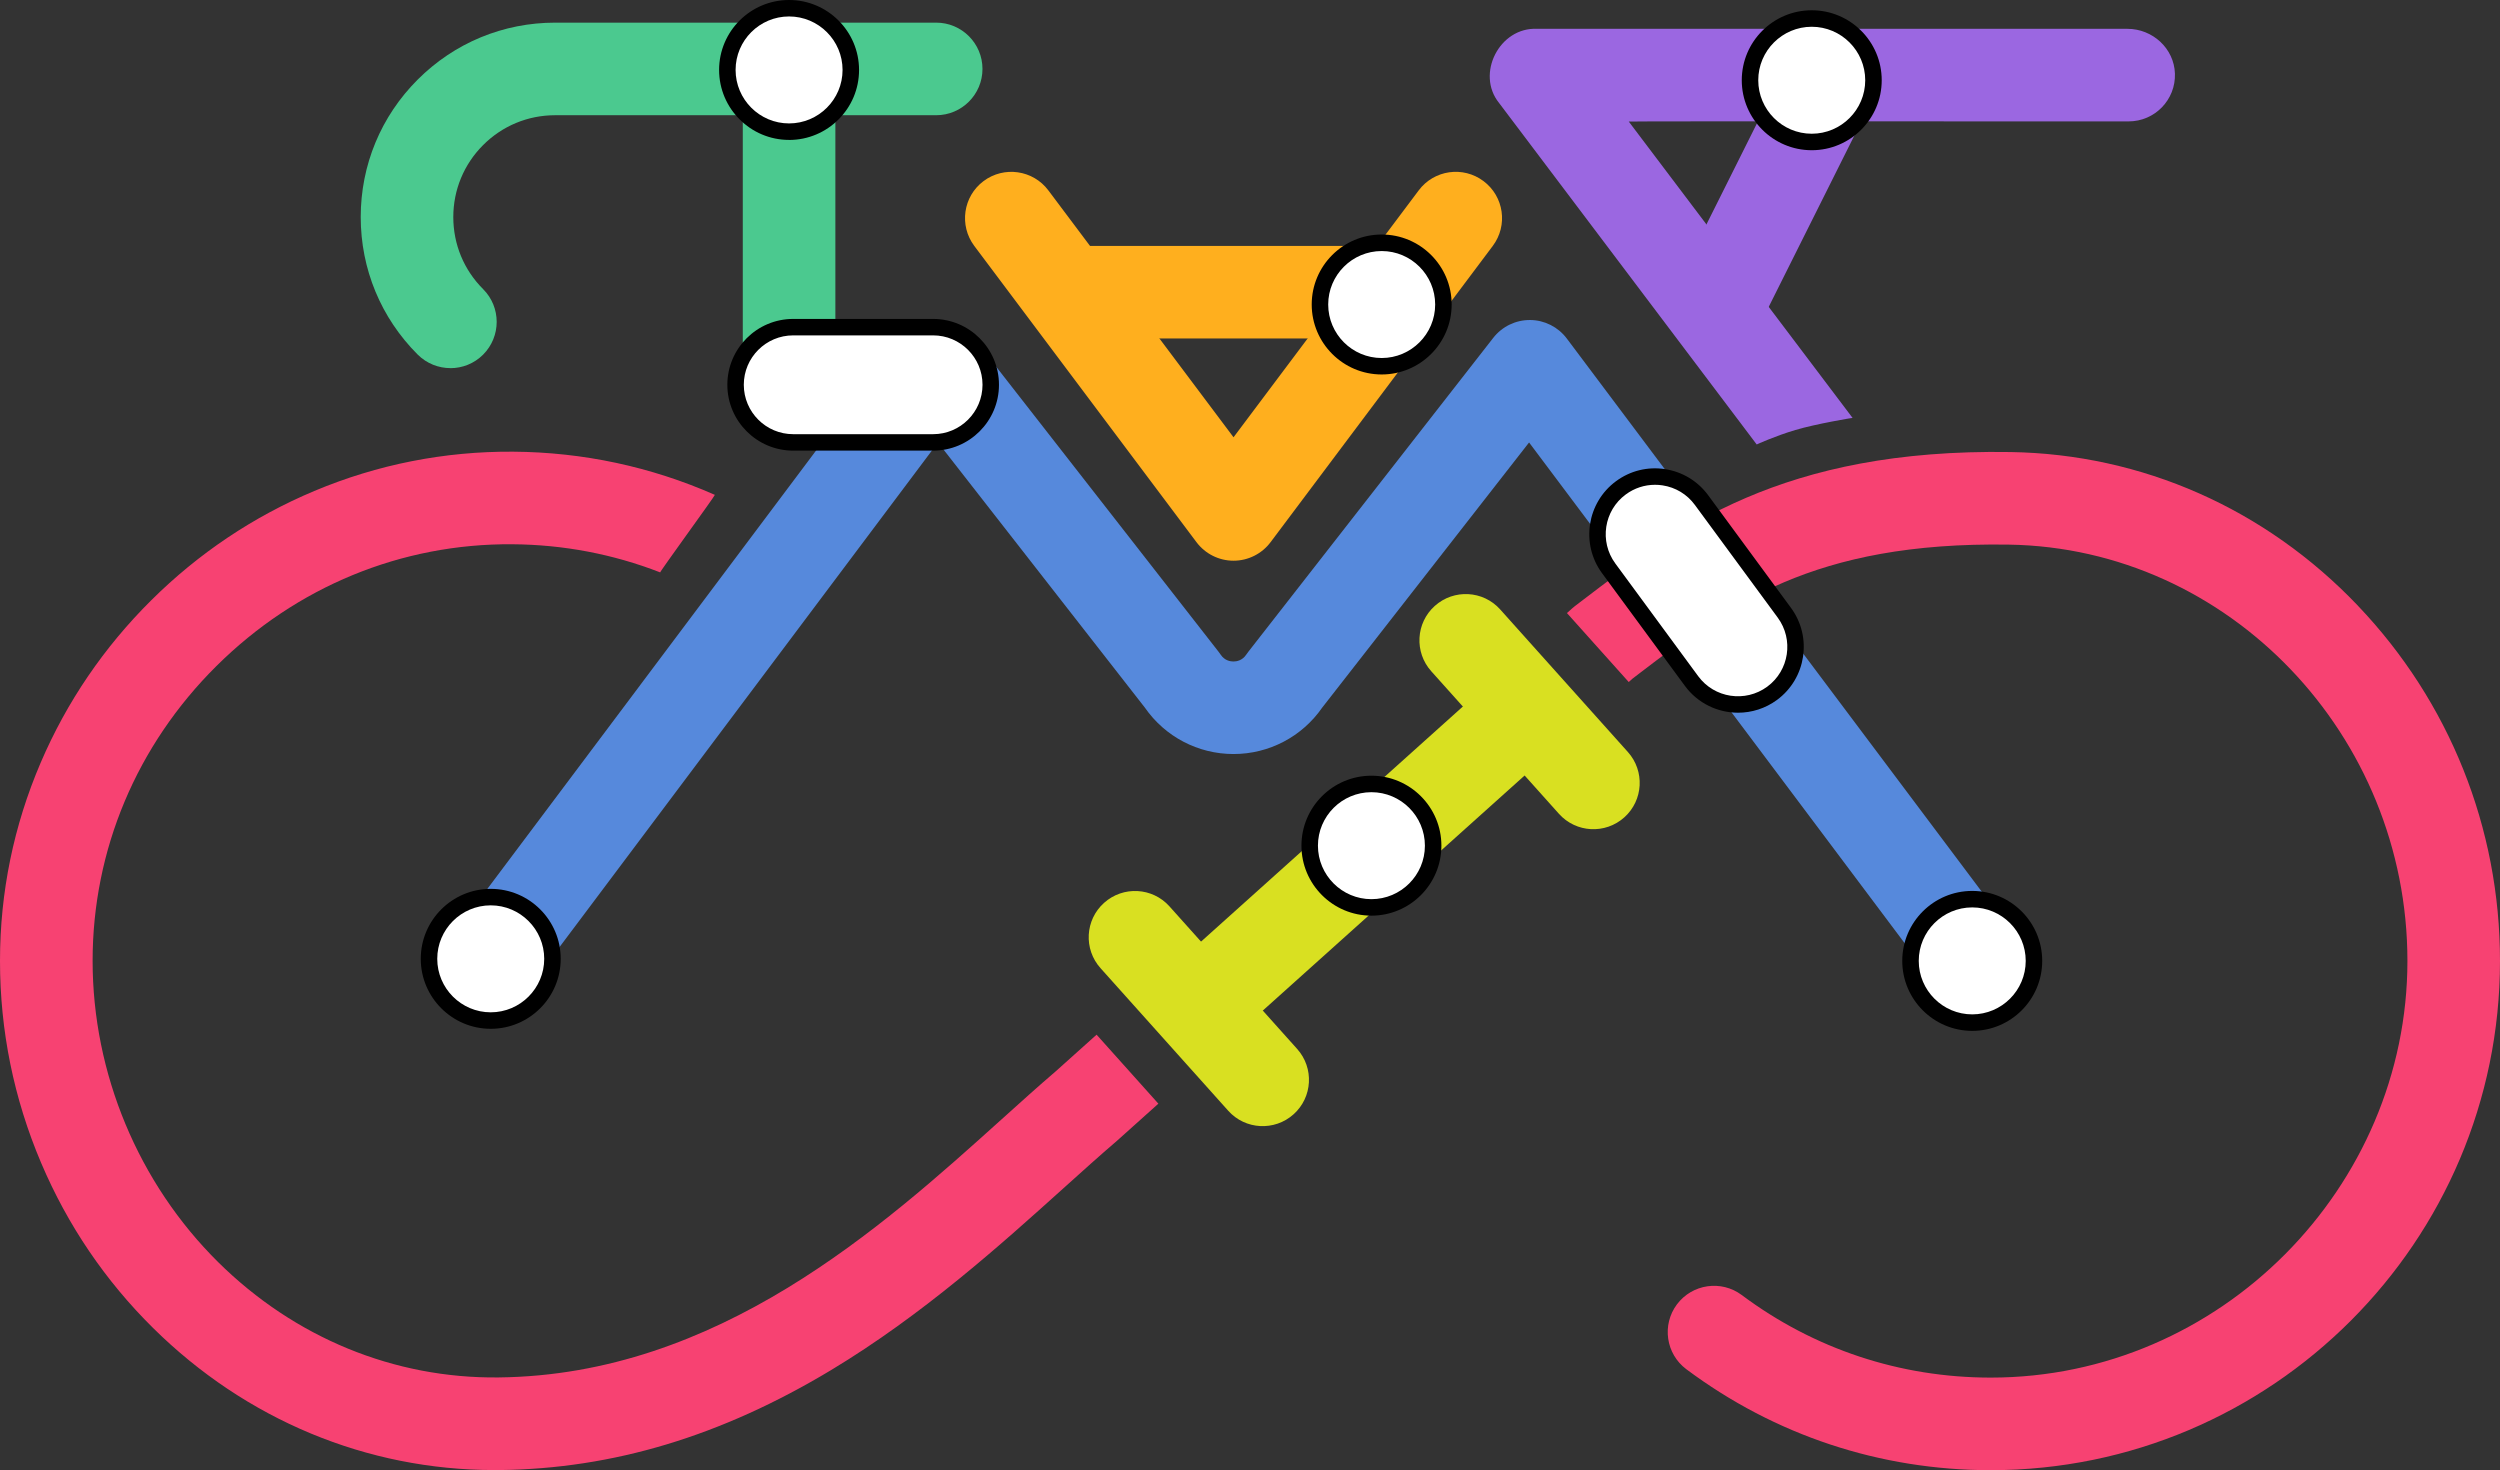 <?xml version="1.0" encoding="UTF-8"?>
<svg id="Layer_9" data-name="Layer 9" xmlns="http://www.w3.org/2000/svg" viewBox="0 0 618.41 363.67">
  <rect x="0" y="0" width="618.41" height="363.67" fill="#333333" stroke="none"/>
  <defs>
    <style>
      .cls-1 {
        fill: #4bc98f;
      }

      .cls-1, .cls-2, .cls-3, .cls-4, .cls-5, .cls-6, .cls-7, .cls-8 {
        stroke-width: 0px;
      }

      .cls-2 {
        fill: #f74272;
      }

      .cls-3 {
        fill: #000;
      }

      .cls-4 {
        fill: #ffaf1e;
      }

      .cls-5 {
        fill: #d9e021;
      }

      .cls-6 {
        fill: #fff;
      }

      .cls-7 {
        fill: #5689dc;
      }

      .cls-8 {
        fill: #9b67e1;
      }
    </style>
  </defs>
  <path class="cls-5" d="M319.99,275.63c-4.71,4.23-11.95,3.84-16.17-.87l-31.58-35.26c-4.23-4.71-3.84-11.95.87-16.17s11.95-3.84,16.17.87l31.58,35.26c4.23,4.71,3.84,11.95-.87,16.17Z"/>
  <path class="cls-5" d="M401.8,202.18c-4.71,4.23-11.95,3.84-16.17-.87l-31.58-35.26c-4.23-4.71-3.84-11.95.87-16.17s11.95-3.84,16.17.87l31.58,35.26c4.23,4.71,3.84,11.95-.87,16.17Z"/>
  <path class="cls-5" d="M385.48,184.34l-78.4,70.39c-4.71,4.23-11.95,3.84-16.17-.87s-3.84-11.95.87-16.17l78.4-70.39c4.71-4.23,11.95-3.84,16.17.87,4.23,4.71,3.84,11.95-.87,16.17Z"/>
  <path class="cls-2" d="M271.26,255.94l-10.06,9.02c-4.32,3.7-8.81,7.75-13.57,12.04-29.59,26.65-70.12,63.14-124.29,63.73-25.87.29-50.49-9.84-69.36-28.51-19.74-19.53-31.07-46.69-31.07-74.53,0-27.43,10.88-53.34,30.64-72.95,19.76-19.62,45.75-30.33,73.2-30.11,12.61.09,24.91,2.43,36.56,6.96-.18-.09,13.57-18.93,13.52-19.18-15.78-6.96-32.61-10.56-49.91-10.68-16.97-.11-33.51,3.15-49.17,9.72-15.07,6.33-28.65,15.43-40.34,27.04-11.69,11.61-20.89,25.11-27.33,40.13C3.39,204.21,0,220.73,0,237.69c0,17.26,3.42,34.07,10.17,49.96,6.54,15.4,15.86,29.15,27.7,40.85,22.94,22.69,52.87,35.14,84.41,35.14.44,0,.88,0,1.31,0,28.02-.31,54.83-8.39,81.96-24.71,22.7-13.66,41.94-30.98,57.4-44.9,4.69-4.22,9.11-8.21,13.25-11.75.06-.06.13-.11.19-.17l10.15-9.1-15.28-17.06Z"/>
  <path class="cls-2" d="M583.25,149.81c-22.88-23.99-53.4-37.48-85.94-37.99-56.58-.9-82.61,18.95-105.57,36.46l-2.18,1.66c-.24.19-.48.38-.71.59l-1.24,1.12,15.28,17.06.91-.82,1.83-1.4c21.94-16.73,42.66-32.53,91.32-31.77,54.34.86,98.56,47.05,98.56,102.98s-46.22,103.05-103.03,103.07h-.04c-22.41,0-43.71-7.06-61.6-20.43-5.07-3.78-12.24-2.74-16.03,2.32-3.78,5.07-2.74,12.24,2.32,16.03,21.88,16.34,47.92,24.98,75.31,24.98h.04c69.44-.02,125.93-56.53,125.93-125.97,0-32.9-12.49-64.11-35.16-87.88Z"/>
  <path class="cls-8" d="M434.55,109.95l-63.75-84.5c-5.77-7.15.1-18.77,9.42-18.32,0,0,146.03,0,146.03,0,6.22,0,11.54,4.84,11.75,11.06.22,6.5-4.99,11.84-11.45,11.84-.02.04-123.71-.08-123.65.04,0,0,55.34,73.28,55.34,73.28l-.02.04c.13-.07-9.03,1.46-14.12,2.98s-9.54,3.57-9.54,3.57Z"/>
  <path class="cls-8" d="M424.23,88.31c-1.72,0-3.47-.39-5.11-1.21-5.66-2.83-7.95-9.71-5.12-15.36l27.48-54.97c2.83-5.66,9.71-7.95,15.36-5.12,5.66,2.83,7.95,9.71,5.12,15.36l-27.48,54.97c-2.01,4.01-6.05,6.33-10.25,6.33Z"/>
  <g>
    <path class="cls-7" d="M115.03,246.35c5.06,3.79,12.24,2.77,16.03-2.29l100.96-134.61,51.17,65.58c4.99,7.2,13.16,11.49,21.94,11.49s16.95-4.29,21.94-11.49l51.17-65.58,16.47,21.97c5.83-4.23,12.15-8.5,19.28-12.46l-26.42-35.22c-2.14-2.85-5.49-4.55-9.05-4.58-3.58-.03-6.94,1.6-9.14,4.41l-60.61,77.68c-.18.22-.34.46-.5.69-.98,1.47-2.4,1.69-3.16,1.69s-2.18-.22-3.16-1.69c-.16-.24-.32-.47-.5-.69l-60.61-77.68c-2.19-2.81-5.58-4.43-9.14-4.41-3.57.03-6.91,1.73-9.05,4.58l-109.94,146.59c-3.79,5.06-2.77,12.24,2.29,16.03Z"/>
    <path class="cls-7" d="M479.21,244.06c2.25,3,5.69,4.58,9.17,4.58,2.39,0,4.8-.75,6.86-2.29,5.06-3.79,6.09-10.97,2.29-16.03l-55.36-73.81c-7.19,3.42-13.49,7.51-19.65,11.97l56.69,75.59Z"/>
  </g>
  <path class="cls-4" d="M305.13,138.7c-3.6,0-7-1.7-9.16-4.58l-54.97-73.29c-3.79-5.06-2.77-12.24,2.29-16.03,5.06-3.79,12.24-2.77,16.03,2.29l45.81,61.08,45.81-61.08c3.79-5.06,10.97-6.09,16.03-2.29,5.06,3.79,6.09,10.97,2.29,16.03l-54.97,73.29c-2.16,2.88-5.56,4.58-9.16,4.58Z"/>
  <path class="cls-4" d="M341.78,83.73h-73.29c-6.32,0-11.45-5.13-11.45-11.45s5.13-11.45,11.45-11.45h73.29c6.32,0,11.45,5.13,11.45,11.45s-5.13,11.45-11.45,11.45Z"/>
  <path class="cls-1" d="M195.19,102.05c-6.32,0-11.45-5.13-11.45-11.45V17.31c0-6.32,5.13-11.45,11.45-11.45s11.45,5.13,11.45,11.45v73.29c0,6.32-5.13,11.45-11.45,11.45Z"/>
  <path class="cls-1" d="M111.42,91.06c-2.93,0-5.86-1.12-8.1-3.35-9.08-9.08-14.09-21.16-14.09-34.01s5-24.93,14.09-34.01c9.08-9.08,21.16-14.09,34.01-14.09h94.25c6.32,0,11.45,5.13,11.45,11.45s-5.13,11.45-11.45,11.45h-94.25c-6.73,0-13.06,2.62-17.82,7.38s-7.38,11.09-7.38,17.82,2.62,13.06,7.38,17.82c4.47,4.47,4.47,11.72,0,16.2-2.24,2.24-5.17,3.35-8.1,3.35Z"/>
  <circle class="cls-6" cx="195.19" cy="17.31" r="15.27"/>
  <path class="cls-3" d="M195.19,34.61c-9.54,0-17.31-7.76-17.31-17.31S185.65,0,195.19,0s17.31,7.76,17.31,17.31-7.76,17.31-17.31,17.31ZM195.19,4.07c-7.3,0-13.23,5.94-13.23,13.23s5.94,13.23,13.23,13.23,13.23-5.94,13.23-13.23-5.94-13.23-13.23-13.23Z"/>
  <circle class="cls-6" cx="121.39" cy="237.19" r="15.27"/>
  <path class="cls-3" d="M121.39,254.49c-9.54,0-17.31-7.76-17.31-17.31s7.76-17.31,17.31-17.31,17.31,7.76,17.31,17.31-7.76,17.31-17.31,17.31ZM121.39,223.95c-7.3,0-13.23,5.94-13.23,13.23s5.94,13.23,13.23,13.23,13.23-5.94,13.23-13.23-5.94-13.23-13.23-13.23Z"/>
  <circle class="cls-6" cx="339.24" cy="209.19" r="15.27"/>
  <path class="cls-3" d="M339.24,226.5c-9.54,0-17.31-7.76-17.31-17.31s7.76-17.31,17.31-17.31,17.31,7.76,17.31,17.31-7.76,17.31-17.31,17.31ZM339.24,195.96c-7.3,0-13.23,5.94-13.23,13.23s5.94,13.23,13.23,13.23,13.23-5.94,13.23-13.23-5.94-13.23-13.23-13.23Z"/>
  <circle class="cls-6" cx="487.86" cy="237.69" r="15.27"/>
  <path class="cls-3" d="M487.86,255c-9.54,0-17.31-7.76-17.31-17.31s7.76-17.31,17.31-17.31,17.31,7.76,17.31,17.31-7.76,17.31-17.31,17.31ZM487.86,224.46c-7.3,0-13.23,5.94-13.23,13.23s5.94,13.23,13.23,13.23,13.23-5.94,13.23-13.23-5.94-13.23-13.23-13.23Z"/>
  <circle class="cls-6" cx="448.16" cy="19.85" r="15.27"/>
  <path class="cls-3" d="M448.16,37.16c-9.54,0-17.31-7.76-17.31-17.31s7.76-17.31,17.31-17.31,17.31,7.76,17.31,17.31-7.76,17.31-17.31,17.31ZM448.16,6.62c-7.3,0-13.23,5.94-13.23,13.23s5.94,13.23,13.23,13.23,13.23-5.94,13.23-13.23-5.94-13.23-13.23-13.23Z"/>
  <circle class="cls-6" cx="341.78" cy="75.33" r="15.27"/>
  <path class="cls-3" d="M341.78,92.63c-9.54,0-17.31-7.76-17.31-17.31s7.76-17.31,17.31-17.31,17.31,7.76,17.31,17.31-7.76,17.31-17.31,17.31ZM341.78,62.1c-7.3,0-13.23,5.94-13.23,13.23s5.94,13.23,13.23,13.23,13.23-5.94,13.23-13.23-5.94-13.23-13.23-13.23Z"/>
  <rect class="cls-6" x="181.96" y="80.93" width="63.11" height="28.5" rx="14.25" ry="14.25"/>
  <path class="cls-3" d="M230.82,111.47h-34.61c-8.98,0-16.29-7.31-16.29-16.29s7.31-16.29,16.29-16.29h34.61c8.98,0,16.29,7.31,16.29,16.29s-7.31,16.29-16.29,16.29ZM196.21,82.96c-6.74,0-12.22,5.48-12.22,12.22s5.48,12.22,12.22,12.22h34.61c6.74,0,12.22-5.48,12.22-12.22s-5.48-12.22-12.22-12.22h-34.61Z"/>
  <rect class="cls-6" x="388.1" y="131.83" width="63.11" height="28.5" rx="14.25" ry="14.25" transform="translate(550.58 570.7) rotate(-126.33)"/>
  <path class="cls-3" d="M429.93,176.3c-5.01,0-9.95-2.3-13.14-6.63l-20.5-27.88c-5.32-7.24-3.76-17.45,3.47-22.77,3.5-2.58,7.8-3.64,12.1-2.98,4.3.66,8.09,2.95,10.67,6.45l20.5,27.88c5.32,7.24,3.76,17.45-3.47,22.77-2.9,2.13-6.28,3.16-9.63,3.16ZM409.38,119.92c-2.58,0-5.09.82-7.21,2.38-5.43,3.99-6.59,11.65-2.6,17.08l20.5,27.88c3.99,5.43,11.65,6.59,17.08,2.6,5.43-3.99,6.59-11.65,2.6-17.08h0l-20.5-27.88c-1.93-2.63-4.77-4.35-8-4.84-.62-.1-1.25-.14-1.87-.14Z"/>
</svg>